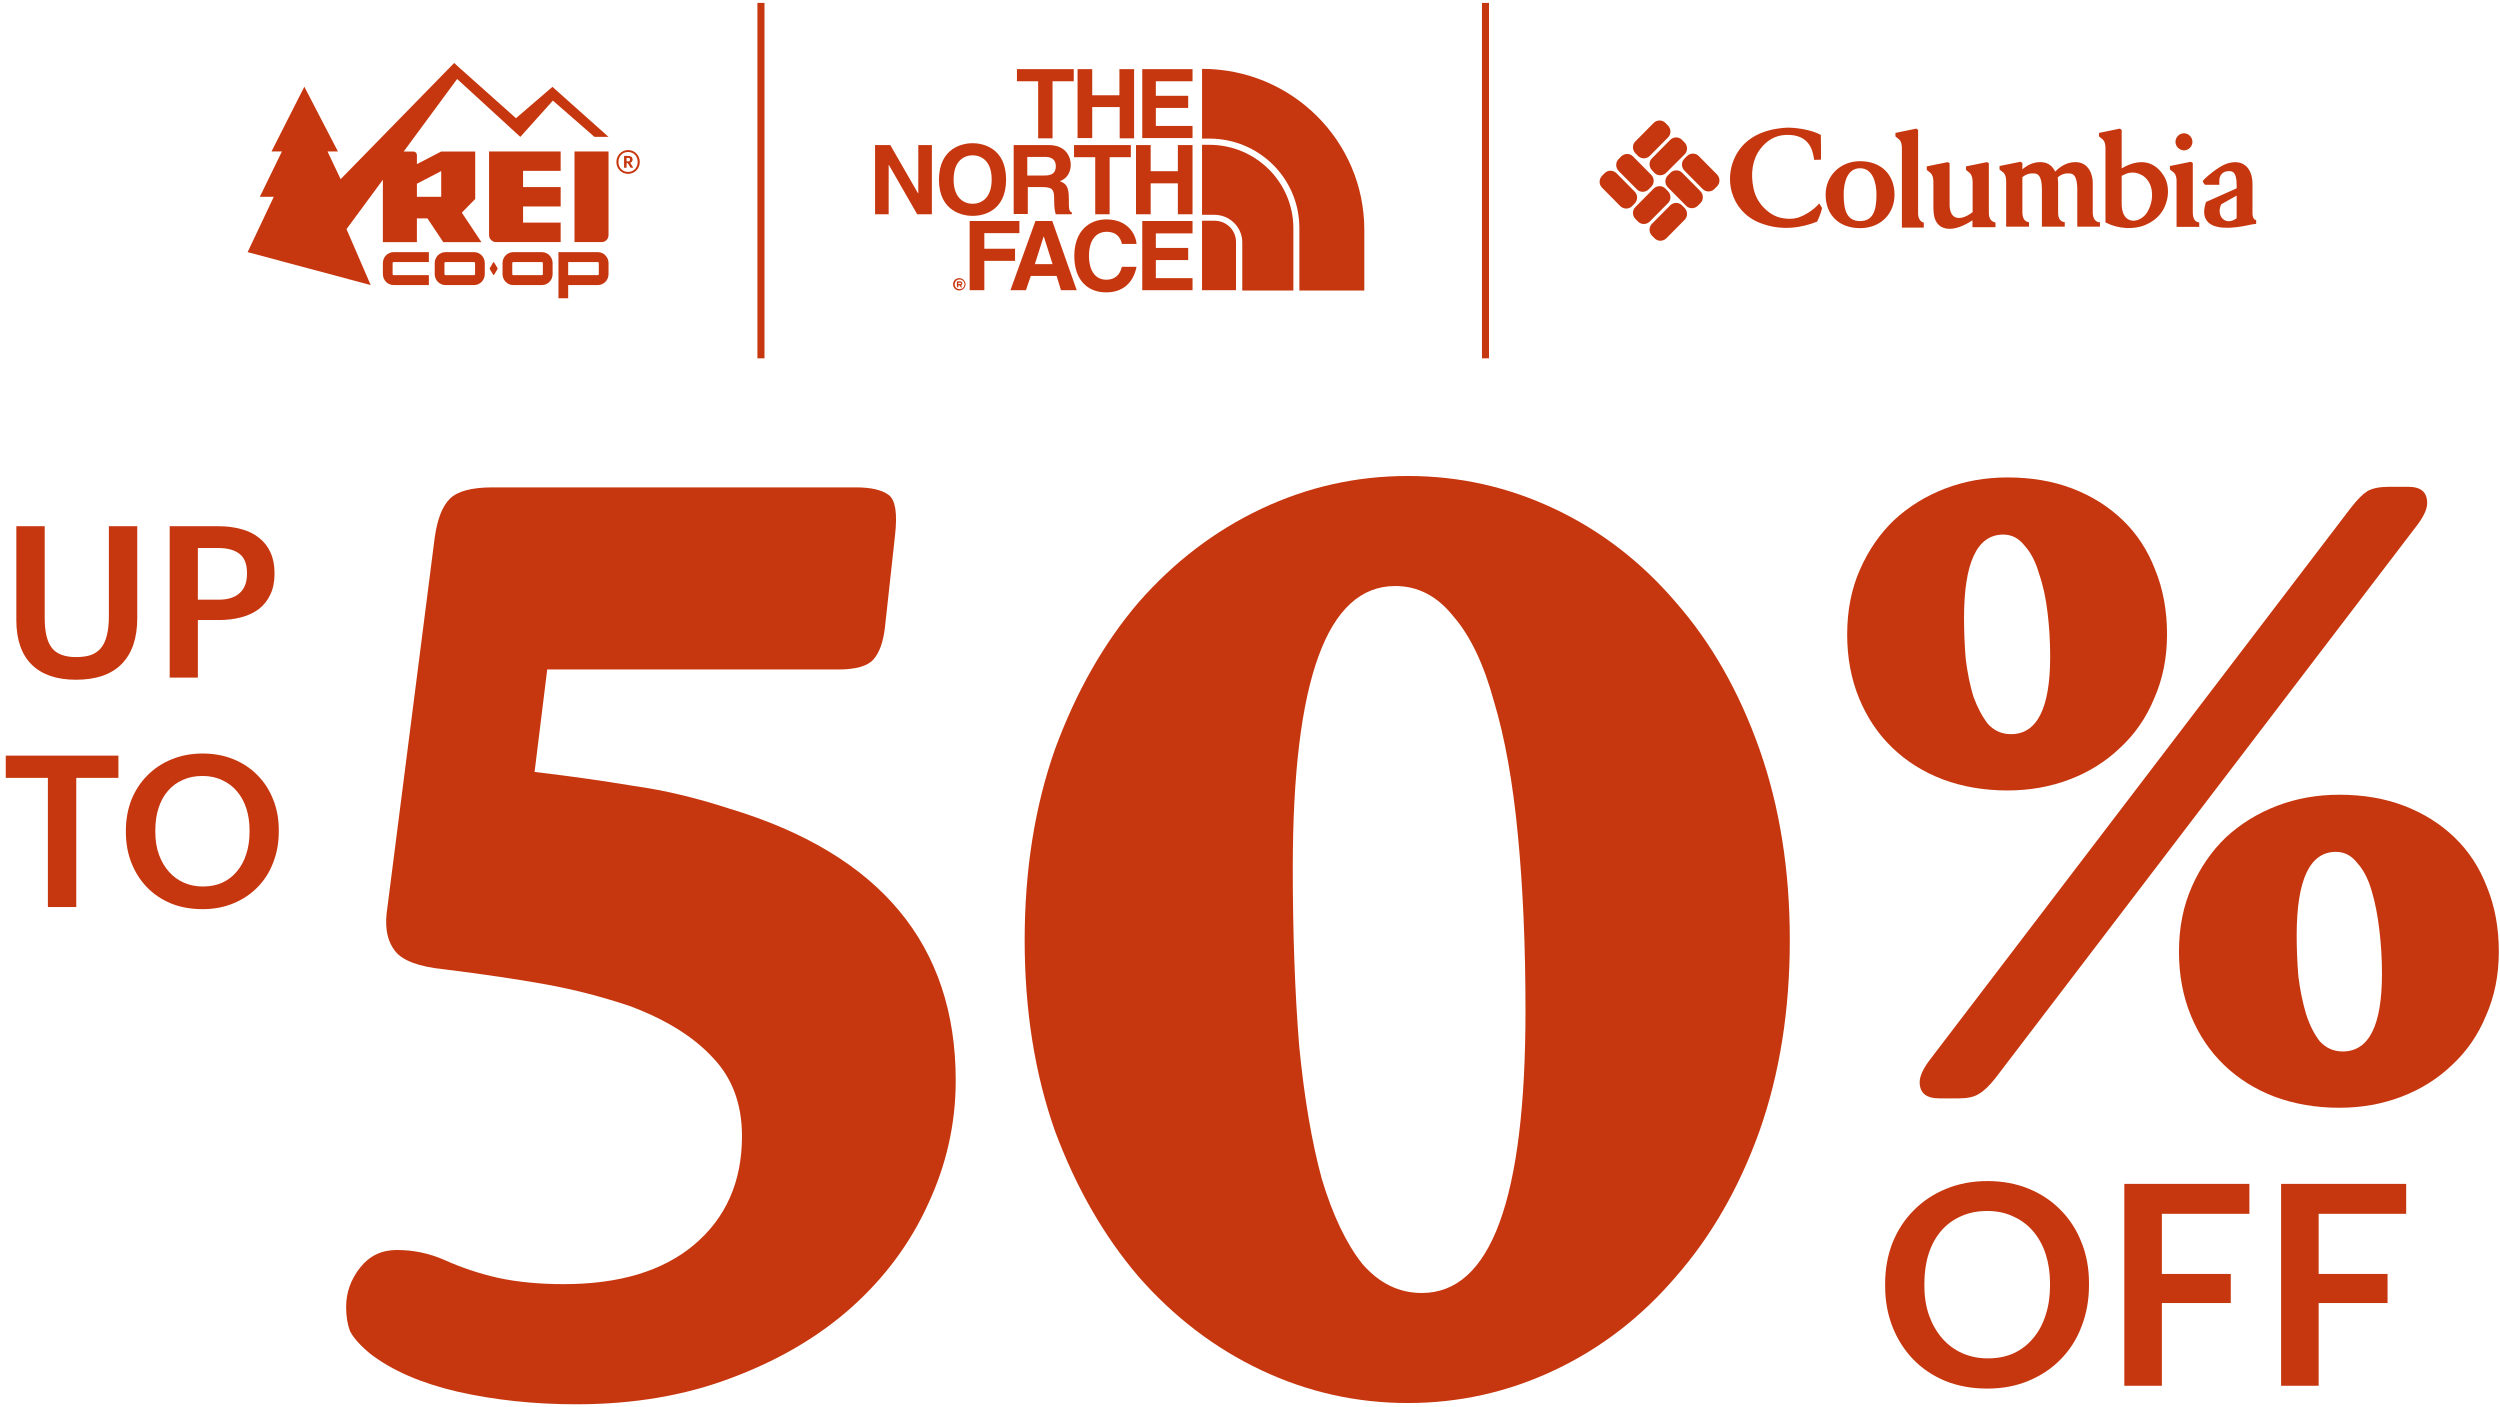 <svg width="334" height="188" viewBox="0 0 334 188" fill="none" xmlns="http://www.w3.org/2000/svg">
<path d="M74.905 22.831V20.233H65.339V31.395C65.339 31.919 65.755 32.343 66.266 32.343H74.904V29.744H69.881V27.587H74.904V24.988H69.881V22.83H74.905V22.831Z" fill="#C7370F"/>
<path d="M66.008 35.049C65.978 35 65.929 35 65.9 35.049L65.452 35.795C65.422 35.844 65.422 35.926 65.452 35.976L65.9 36.722C65.929 36.771 65.978 36.771 66.008 36.722L66.456 35.976C66.485 35.927 66.485 35.846 66.456 35.795L66.008 35.049Z" fill="#C7370F"/>
<path d="M51.153 35.147V36.624C51.153 37.43 51.795 38.086 52.584 38.086H57.296V36.759H52.584C52.513 36.759 52.452 36.697 52.452 36.624V35.147C52.452 35.074 52.513 35.012 52.584 35.012H57.296V33.685H52.584C51.795 33.685 51.153 34.341 51.153 35.147Z" fill="#C7370F"/>
<path d="M63.336 33.685H59.51C58.721 33.685 58.079 34.341 58.079 35.147V36.624C58.079 37.43 58.721 38.086 59.51 38.086H63.336C64.125 38.086 64.767 37.43 64.767 36.624V35.147C64.767 34.341 64.125 33.685 63.336 33.685ZM63.468 36.624C63.468 36.697 63.407 36.759 63.336 36.759H59.51C59.439 36.759 59.378 36.697 59.378 36.624V35.147C59.378 35.074 59.439 35.012 59.51 35.012H63.336C63.407 35.012 63.468 35.074 63.468 35.147V36.624Z" fill="#C7370F"/>
<path d="M79.867 33.685H74.61V39.848H75.909V38.086H79.867C80.657 38.086 81.299 37.43 81.299 36.624V35.147C81.299 34.341 80.657 33.685 79.867 33.685ZM80 36.624C80 36.697 79.939 36.759 79.867 36.759H75.909V35.012H79.867C79.939 35.012 80 35.074 80 35.147V36.624Z" fill="#C7370F"/>
<path d="M76.754 32.344H80.393C80.893 32.344 81.299 31.929 81.299 31.418V20.233H76.755V32.344H76.754Z" fill="#C7370F"/>
<path d="M68.934 15.792L61.633 9.28L61.627 9.286L60.678 8.413L45.508 23.938L43.755 20.232H45.145L40.659 11.584L36.276 20.233H37.666L34.712 26.295L36.574 26.297L33.081 33.685L49.525 38.086L46.294 30.61L51.152 24.015V32.35H55.697V29.178H57.11L59.221 32.351H64.32L61.698 28.41L63.488 26.581V20.241H58.945L55.7 21.928V20.723C55.7 20.456 55.489 20.241 55.228 20.241H53.935L61.074 10.553L69.514 18.288L73.864 13.442L79.418 18.286H81.298L73.805 11.603L68.934 15.792ZM55.7 24.544L58.945 22.857V26.295H55.698L55.7 24.544Z" fill="#C7370F"/>
<path d="M72.396 33.685H68.571C67.781 33.685 67.139 34.341 67.139 35.147V36.624C67.139 37.43 67.781 38.086 68.571 38.086H72.396C73.186 38.086 73.828 37.43 73.828 36.624V35.147C73.828 34.341 73.186 33.685 72.396 33.685ZM72.529 36.624C72.529 36.697 72.468 36.759 72.396 36.759H68.571C68.499 36.759 68.438 36.697 68.438 36.624V35.147C68.438 35.074 68.499 35.012 68.571 35.012H72.396C72.468 35.012 72.529 35.074 72.529 35.147V36.624Z" fill="#C7370F"/>
<path d="M84.509 21.315V21.308C84.509 20.984 84.276 20.833 83.918 20.833H83.375V22.409H83.713V21.797H83.875L84.249 22.409H84.601L84.193 21.739C84.376 21.681 84.509 21.551 84.509 21.315ZM84.177 21.329C84.177 21.48 84.085 21.559 83.91 21.559H83.713V21.098H83.91C84.079 21.098 84.177 21.155 84.177 21.322V21.329Z" fill="#C7370F"/>
<path d="M83.91 20.048C83.036 20.048 82.347 20.76 82.347 21.645C82.347 22.545 83.044 23.228 83.91 23.228C84.783 23.228 85.474 22.537 85.474 21.638C85.474 20.753 84.798 20.048 83.91 20.048ZM83.91 22.969C83.192 22.969 82.628 22.437 82.628 21.645C82.628 20.861 83.164 20.307 83.91 20.307C84.656 20.307 85.191 20.854 85.191 21.638C85.191 22.423 84.635 22.969 83.91 22.969Z" fill="#C7370F"/>
<line x1="101.663" y1="0.387" x2="101.663" y2="47.874" stroke="#C7370F" stroke-width="0.944"/>
<path fill-rule="evenodd" clip-rule="evenodd" d="M128.421 37.624C128.493 37.624 128.566 37.696 128.566 37.84C128.566 37.911 128.53 37.983 128.457 38.127C128.439 38.127 128.43 38.136 128.421 38.145C128.412 38.154 128.403 38.163 128.385 38.163L128.53 38.379H128.493L128.385 38.451V38.415L128.203 38.127H128.021V38.379H127.84V37.588H128.239C128.312 37.588 128.348 37.588 128.421 37.624ZM128.384 37.911C128.42 37.911 128.42 37.876 128.42 37.84C128.42 37.803 128.384 37.803 128.384 37.84V37.803C128.384 37.803 128.347 37.768 128.275 37.768H128.021V37.947H128.275C128.347 37.947 128.384 37.911 128.384 37.911Z" fill="#C7370F"/>
<path fill-rule="evenodd" clip-rule="evenodd" d="M128.166 37.156C128.384 37.156 128.602 37.264 128.747 37.408C128.892 37.552 129.001 37.768 129.001 37.983C129.001 38.199 128.892 38.415 128.747 38.559C128.602 38.703 128.384 38.811 128.166 38.811C127.694 38.811 127.331 38.451 127.331 37.983C127.331 37.516 127.694 37.156 128.166 37.156ZM127.548 37.983C127.548 38.163 127.62 38.343 127.729 38.451C127.838 38.559 127.984 38.631 128.201 38.631C128.565 38.631 128.855 38.343 128.855 37.983C128.855 37.624 128.565 37.336 128.201 37.336C128.02 37.336 127.838 37.408 127.729 37.516C127.62 37.66 127.548 37.803 127.548 37.983Z" fill="#C7370F"/>
<path fill-rule="evenodd" clip-rule="evenodd" d="M140.621 18.482H138.697V10.854H135.864V9.234H143.454V10.854H140.621V18.482ZM145.922 14.308V18.445H143.962V9.234H145.922V12.725H149.554V9.234H151.515V18.482H149.59V14.308H145.922ZM154.421 10.854H159.323V9.234H152.605V18.445H159.323V16.826H154.421V14.416H158.742V12.796H154.421V10.854ZM122.683 19.381H124.499V28.628H122.538L118.761 22.044H118.725V28.628H116.909V19.381H118.943L122.647 25.822H122.683V19.381ZM134.412 23.986C134.412 19.669 131.18 19.129 129.945 19.129C128.711 19.129 125.479 19.669 125.442 23.986C125.442 28.304 128.711 28.844 129.945 28.844C131.18 28.844 134.412 28.34 134.412 23.986ZM129.946 27.225C130.999 27.225 132.488 26.577 132.488 23.986C132.488 21.396 130.999 20.748 129.946 20.748C128.893 20.748 127.404 21.396 127.404 23.986C127.404 26.577 128.893 27.225 129.946 27.225ZM146.322 28.628H148.247V21H151.079V19.381H143.49V21H146.322V28.628ZM153.73 24.49V28.628H151.769V19.381H153.73V22.871H157.362V19.381H159.322V28.628H157.362V24.49H153.73ZM129.546 38.775H131.507V34.853H135.61V33.234H131.507V31.147H136.191V29.528H129.546V38.775ZM137.063 38.775H134.993L138.334 29.528H140.585L143.853 38.775H141.747L141.166 36.868H137.716L137.063 38.775ZM140.621 35.284H138.26L139.422 31.614H139.459L140.621 35.284ZM149.881 32.55C149.735 32.01 149.409 30.967 147.811 30.967C146.867 30.967 145.487 31.578 145.487 34.205C145.487 35.86 146.141 37.371 147.811 37.371C148.9 37.371 149.627 36.76 149.881 35.644H151.842C151.442 37.659 150.135 39.062 147.775 39.062C145.305 39.062 143.526 37.407 143.526 34.205C143.526 30.967 145.414 29.312 147.811 29.312C150.607 29.312 151.733 31.219 151.842 32.586H149.881V32.55ZM154.421 31.183H159.323V29.528H152.605V38.775H159.323V37.156H154.421V34.745H158.742V33.126H154.421V31.183ZM135.428 19.381H140.112C142.581 19.381 143.054 21.18 143.054 22.008C143.054 23.015 142.545 23.878 141.601 24.202C142.364 24.526 142.799 24.814 142.799 26.541C142.799 27.908 142.799 28.232 143.199 28.376V28.628H141.056C140.911 28.196 140.838 27.729 140.838 26.757C140.838 25.498 140.766 24.994 139.313 24.994H137.316V28.592H135.428V19.381ZM141.057 22.187C141.057 23.087 140.585 23.447 139.568 23.447H137.244V20.964H139.677C140.839 20.964 141.057 21.684 141.057 22.187Z" fill="#C7370F"/>
<path fill-rule="evenodd" clip-rule="evenodd" d="M161.573 19.346H160.592V28.701H162.263C164.296 28.701 165.967 30.356 165.967 32.37V38.811H172.794V30.428C172.757 24.311 167.746 19.346 161.573 19.346Z" fill="#C7370F"/>
<path fill-rule="evenodd" clip-rule="evenodd" d="M160.594 18.518V9.199C172.614 9.199 182.273 18.842 182.273 30.715V38.811H173.594V30.463C173.594 23.843 168.22 18.518 161.574 18.518H160.594ZM162.263 29.492C163.861 29.492 165.132 30.752 165.132 32.335V38.775H160.592V29.492H162.263Z" fill="#C7370F"/>
<line x1="198.462" y1="0.387" x2="198.462" y2="47.874" stroke="#C7370F" stroke-width="0.944"/>
<path fill-rule="evenodd" clip-rule="evenodd" d="M222.858 18.352C223.276 17.93 223.276 17.234 222.858 16.787L222.489 16.414C222.07 15.992 221.381 15.992 220.938 16.414L218.477 18.899C218.058 19.322 218.058 20.018 218.477 20.465L218.846 20.838C219.264 21.26 219.954 21.26 220.397 20.838L222.858 18.352ZM225.393 20.838C225.836 20.415 226.525 20.415 226.944 20.838L229.405 23.323C229.824 23.77 229.824 24.466 229.405 24.889L229.036 25.261C228.593 25.684 227.904 25.684 227.485 25.261L225.024 22.776C224.606 22.329 224.606 21.633 225.024 21.21L225.393 20.838ZM216.606 20.887C217.049 20.465 217.738 20.465 218.157 20.887L220.618 23.373C221.037 23.82 221.037 24.516 220.618 24.938L220.249 25.311C219.806 25.734 219.117 25.734 218.698 25.311L216.237 22.826C215.819 22.378 215.819 21.683 216.237 21.26L216.606 20.887ZM218.403 27.175C218.821 26.728 218.821 26.032 218.403 25.609L215.942 23.124C215.499 22.702 214.809 22.702 214.391 23.124L214.022 23.497C213.603 23.944 213.603 24.64 214.022 25.063L216.483 27.548C216.926 27.97 217.615 27.97 218.034 27.548L218.403 27.175ZM224.729 23.074C224.31 22.652 223.621 22.652 223.178 23.074L222.809 23.447C222.39 23.87 222.39 24.566 222.809 25.013L225.27 27.498C225.689 27.921 226.378 27.921 226.821 27.498L227.19 27.125C227.608 26.703 227.608 26.007 227.19 25.56L224.729 23.074ZM225.073 19.048C225.492 19.496 225.492 20.192 225.073 20.614L222.587 23.099C222.144 23.522 221.455 23.522 221.037 23.099L220.692 22.727C220.274 22.279 220.274 21.583 220.692 21.161L223.153 18.676C223.596 18.253 224.286 18.253 224.704 18.676L225.073 19.048ZM222.858 27.125C223.276 26.703 223.276 26.007 222.858 25.56L222.489 25.187C222.07 24.764 221.381 24.764 220.938 25.187L218.477 27.672C218.058 28.095 218.058 28.79 218.477 29.238L218.846 29.61C219.264 30.033 219.954 30.033 220.397 29.61L222.858 27.125ZM225.073 27.796C225.492 28.244 225.492 28.939 225.073 29.362L222.612 31.847C222.169 32.27 221.48 32.27 221.061 31.847L220.692 31.474C220.274 31.027 220.274 30.331 220.692 29.909L223.153 27.424C223.596 27.001 224.286 27.001 224.704 27.424L225.073 27.796ZM243.041 27.175C243.115 27.274 243.435 27.796 243.435 27.796C243.263 28.592 242.77 29.61 242.77 29.61L242.696 29.635C240.875 30.356 238.045 30.977 235.017 29.735C233.196 28.989 231.916 27.548 231.374 25.684C230.833 23.745 231.202 21.633 232.383 19.993C233.688 18.203 235.805 17.234 238.66 17.06C239.743 17.011 241.958 17.309 243.164 17.98L243.263 18.029C243.263 18.029 243.312 21.061 243.287 21.186L243.263 21.335L242.376 21.36L242.327 21.086L242.326 21.081C242.178 20.206 241.779 17.856 238.512 18.029C237.109 18.104 236.002 18.8 235.165 19.918C234.131 21.285 233.836 23.149 234.279 25.212C234.722 27.225 236.223 28.492 237.38 28.939C237.872 29.138 239.398 29.486 240.58 28.939C241.613 28.517 242.573 27.771 243.041 27.175ZM254.092 19.918V30.406H257.021V29.735C257.021 29.735 256.308 29.66 256.258 28.592V17.358L256.012 17.184L253.231 17.756V18.228C253.231 18.228 253.699 18.601 253.748 18.651C254.092 19.023 254.092 19.595 254.092 19.918ZM266.473 29.685C265.981 29.561 265.71 29.138 265.71 28.442V21.807L265.464 21.658L262.658 22.229V22.702C262.658 22.702 263.126 23.074 263.175 23.124C263.519 23.497 263.544 24.069 263.544 24.392V28.343C262.633 29.039 261.796 29.287 261.206 29.014C260.738 28.79 260.492 28.244 260.467 27.448V21.807L260.221 21.658L257.415 22.229V22.702C257.415 22.702 257.883 23.074 257.932 23.124C258.301 23.497 258.301 24.069 258.301 24.416V27.796C258.326 28.442 258.351 28.666 258.424 28.964C258.597 29.685 259.015 30.207 259.63 30.431C260.615 30.803 262.018 30.431 263.519 29.436V30.356H266.596V29.76L266.473 29.685ZM279.592 28.442C279.617 29.138 279.887 29.561 280.355 29.685H280.552V30.282H277.524V25.212C277.5 23.547 277.032 23.224 276.565 23.174C275.998 23.124 275.457 23.224 274.915 23.696C274.94 23.919 274.965 24.267 274.965 24.367V28.418C274.965 29.138 275.211 29.536 275.703 29.66L275.851 29.685V30.282H272.799V25.212C272.774 23.547 272.306 23.224 271.839 23.174C271.273 23.124 270.731 23.224 270.19 23.671V28.418C270.214 29.138 270.46 29.536 270.928 29.66L271.076 29.685V30.282H268.024V24.342C268.024 24.019 268.024 23.447 267.679 23.074C267.63 23.025 267.138 22.652 267.138 22.652V22.18L269.944 21.608L270.19 21.782V22.627C270.928 21.981 271.74 21.658 272.602 21.658C273.709 21.658 274.275 22.304 274.571 22.925C275.014 22.478 275.925 21.658 277.278 21.658C279.1 21.658 279.592 23.422 279.592 24.367V28.442ZM253.108 26.007C253.108 24.715 252.69 23.596 251.902 22.801C251.09 21.981 249.908 21.534 248.505 21.534C245.872 21.534 243.903 23.472 243.903 26.007C243.903 28.716 245.699 30.48 248.505 30.48C249.859 30.48 250.991 30.033 251.853 29.188C252.665 28.368 253.108 27.25 253.108 26.007ZM246.315 26.007C246.315 28.194 246.807 29.536 248.505 29.536C250.204 29.536 250.696 28.194 250.696 26.007C250.696 24.416 250.204 22.478 248.505 22.478C246.782 22.478 246.315 24.392 246.315 26.007ZM290.643 18.949C290.643 18.328 291.16 17.806 291.776 17.806C292.391 17.806 292.908 18.328 292.908 18.949C292.908 19.57 292.391 20.092 291.776 20.092C291.16 20.067 290.643 19.57 290.643 18.949ZM290.791 24.317V30.306H293.819V29.71L293.671 29.685C293.203 29.586 292.982 29.163 292.957 28.442V21.782L292.711 21.608L289.905 22.18V22.652C289.905 22.652 290.397 23.025 290.446 23.074C290.791 23.447 290.791 23.969 290.791 24.317ZM289.216 23.721C288.625 22.652 287.837 22.006 286.902 21.757C285.598 21.434 284.269 22.006 283.456 22.503V17.358L283.21 17.184L280.429 17.756V18.228C280.429 18.228 280.896 18.601 280.946 18.651C281.29 19.023 281.29 19.545 281.29 19.893V29.71L281.389 29.76C282.989 30.58 285.081 30.704 286.607 30.058C288.33 29.337 289.068 28.119 289.363 27.2C289.856 25.858 289.634 24.466 289.216 23.721ZM284.638 29.436C285.401 29.66 286.385 29.163 286.878 28.343C287.493 27.299 287.665 26.106 287.394 25.063C287.173 24.267 286.705 23.671 286.065 23.348C284.908 22.751 284.022 23.199 283.555 23.447C283.536 23.457 283.521 23.462 283.508 23.468C283.487 23.476 283.471 23.482 283.456 23.497V27.1C283.432 28.393 283.85 29.213 284.638 29.436ZM301.424 29.387L301.276 29.362C301.153 29.337 300.932 29.039 300.932 28.492V24.566C300.932 23.422 300.563 22.528 299.898 22.055C299.307 21.608 298.47 21.558 297.511 21.857C296.378 22.229 294.631 23.745 294.36 24.093L294.286 24.168L294.311 24.267C294.335 24.367 294.458 24.566 294.557 24.64L294.606 24.69H296.501V24.143C296.501 23.348 297.018 22.975 297.437 22.9C297.88 22.826 298.175 22.851 298.372 23.025C298.667 23.273 298.815 23.82 298.815 24.665V25.162L294.803 26.951L294.729 26.976L294.705 27.051C294.335 28.169 294.409 29.039 294.951 29.635C295.788 30.555 297.806 30.679 300.735 30.008C300.956 29.958 301.424 29.909 301.424 29.909V29.387ZM298.815 29.163V26.131L296.748 27.299C296.403 28.045 296.501 28.865 297.018 29.287C297.486 29.685 298.15 29.635 298.815 29.163Z" fill="#C7370F"/>
<path d="M10.132 90.814C7.586 90.814 5.624 90.145 4.247 88.806C2.871 87.448 2.182 85.458 2.182 82.836V70.303H5.973V82.553C5.973 84.421 6.294 85.76 6.935 86.571C7.577 87.382 8.652 87.787 10.161 87.787C10.896 87.787 11.537 87.702 12.084 87.533C12.631 87.344 13.084 87.042 13.442 86.627C13.82 86.194 14.093 85.628 14.263 84.93C14.451 84.232 14.546 83.355 14.546 82.299V70.303H18.337V82.61C18.337 85.269 17.639 87.306 16.243 88.721C14.866 90.117 12.829 90.814 10.132 90.814Z" fill="#C7370F"/>
<path d="M22.672 70.303H29.179C30.31 70.303 31.338 70.435 32.263 70.699C33.187 70.944 33.969 71.331 34.611 71.859C35.271 72.368 35.78 73.019 36.139 73.811C36.497 74.584 36.676 75.499 36.676 76.555V76.669C36.676 77.744 36.487 78.668 36.11 79.441C35.752 80.215 35.243 80.856 34.583 81.365C33.941 81.855 33.158 82.223 32.234 82.468C31.329 82.714 30.339 82.836 29.264 82.836H26.434V90.532H22.672V70.303ZM29.179 80.12C30.424 80.12 31.367 79.828 32.008 79.243C32.668 78.658 32.998 77.8 32.998 76.669V76.555C32.998 75.348 32.659 74.49 31.98 73.981C31.32 73.472 30.386 73.217 29.179 73.217H26.434V80.12H29.179Z" fill="#C7370F"/>
<path d="M6.398 103.923H0.768V100.952H15.819V103.923H10.189V121.181H6.398V103.923Z" fill="#C7370F"/>
<path d="M27.116 118.437C28.078 118.437 28.936 118.267 29.691 117.928C30.464 117.569 31.115 117.069 31.643 116.428C32.19 115.787 32.605 115.023 32.888 114.137C33.19 113.231 33.34 112.232 33.34 111.138V110.911C33.34 109.874 33.199 108.912 32.916 108.025C32.633 107.139 32.218 106.375 31.671 105.734C31.143 105.093 30.483 104.593 29.691 104.234C28.918 103.857 28.041 103.669 27.06 103.669C26.06 103.669 25.174 103.848 24.4 104.206C23.627 104.546 22.967 105.036 22.42 105.677C21.873 106.319 21.458 107.082 21.175 107.969C20.892 108.855 20.751 109.846 20.751 110.94V111.166C20.751 112.279 20.911 113.278 21.232 114.165C21.552 115.051 21.995 115.815 22.561 116.456C23.127 117.098 23.797 117.588 24.57 117.928C25.343 118.267 26.192 118.437 27.116 118.437ZM27.06 121.464C25.513 121.464 24.108 121.21 22.844 120.7C21.581 120.172 20.505 119.446 19.619 118.522C18.732 117.598 18.044 116.513 17.554 115.268C17.063 114.005 16.818 112.647 16.818 111.194V110.968C16.818 109.497 17.063 108.129 17.554 106.866C18.063 105.602 18.77 104.517 19.675 103.612C20.581 102.688 21.656 101.971 22.901 101.462C24.165 100.934 25.551 100.67 27.06 100.67C28.569 100.67 29.945 100.924 31.19 101.433C32.435 101.943 33.501 102.65 34.387 103.555C35.293 104.461 35.99 105.536 36.481 106.781C36.99 108.025 37.245 109.393 37.245 110.883V111.109C37.245 112.58 37 113.948 36.509 115.212C36.038 116.475 35.349 117.569 34.444 118.494C33.557 119.418 32.482 120.144 31.219 120.672C29.974 121.2 28.587 121.464 27.06 121.464Z" fill="#C7370F"/>
<path d="M73.109 89.444L71.419 103.13C76.15 103.693 80.543 104.313 84.598 104.989C88.654 105.552 92.934 106.566 97.44 108.03C117.603 114.113 127.685 126.222 127.685 144.358C127.685 150.103 126.446 155.622 123.967 160.917C121.602 166.098 118.223 170.66 113.83 174.603C109.436 178.545 104.086 181.699 97.778 184.065C91.582 186.43 84.655 187.613 76.995 187.613C71.363 187.613 66.069 187.05 61.112 185.924C56.269 184.797 52.382 183.107 49.453 180.855C48.102 179.728 47.201 178.714 46.75 177.813C46.412 176.912 46.243 175.842 46.243 174.603C46.243 172.688 46.863 170.942 48.102 169.365C49.341 167.788 50.974 166.999 53.002 166.999C55.255 166.999 57.395 167.45 59.422 168.351C61.675 169.365 64.041 170.153 66.519 170.717C69.11 171.28 72.039 171.561 75.305 171.561C82.74 171.561 88.541 169.815 92.709 166.323C96.989 162.719 99.129 157.875 99.129 151.792C99.129 147.512 97.834 144.02 95.243 141.317C92.653 138.5 88.935 136.191 84.091 134.389C80.374 133.15 76.657 132.192 72.94 131.516C69.222 130.841 64.66 130.165 59.254 129.489C55.987 129.151 53.847 128.362 52.833 127.123C51.819 125.884 51.425 124.195 51.65 122.054L58.071 71.871C58.409 69.393 59.085 67.647 60.098 66.634C61.112 65.62 63.027 65.113 65.843 65.113H114.336C116.364 65.113 117.828 65.451 118.73 66.127C119.631 66.802 119.912 68.605 119.574 71.534L118.223 83.868C117.997 85.783 117.49 87.191 116.702 88.092C115.913 88.993 114.336 89.444 111.971 89.444H73.109Z" fill="#C7370F"/>
<path d="M188.091 187.444C181.22 187.444 174.687 185.98 168.491 183.051C162.296 180.122 156.833 175.955 152.102 170.548C147.483 165.141 143.766 158.664 140.95 151.117C138.246 143.457 136.895 134.952 136.895 125.603C136.895 116.253 138.246 107.749 140.95 100.089C143.766 92.429 147.483 85.896 152.102 80.489C156.833 75.082 162.296 70.914 168.491 67.985C174.687 65.056 181.22 63.592 188.091 63.592C194.963 63.592 201.496 65.056 207.691 67.985C213.887 70.914 219.294 75.082 223.912 80.489C228.643 85.896 232.36 92.429 235.064 100.089C237.767 107.749 239.119 116.253 239.119 125.603C239.119 134.952 237.767 143.457 235.064 151.117C232.36 158.664 228.643 165.141 223.912 170.548C219.294 175.955 213.887 180.122 207.691 183.051C201.496 185.98 194.963 187.444 188.091 187.444ZM189.95 172.744C199.187 172.744 203.805 160.184 203.805 135.065C203.805 126.391 203.467 118.562 202.791 111.578C202.116 104.482 201.045 98.512 199.581 93.668C198.229 88.712 196.427 84.938 194.174 82.347C192.034 79.644 189.443 78.292 186.402 78.292C177.278 78.292 172.715 90.852 172.715 115.972C172.715 124.645 172.997 132.53 173.56 139.627C174.236 146.611 175.25 152.581 176.602 157.537C178.066 162.381 179.868 166.154 182.009 168.858C184.261 171.449 186.909 172.744 189.95 172.744Z" fill="#C7370F"/>
<path d="M268.205 105.606C265.091 105.606 262.204 105.112 259.545 104.124C256.962 103.137 254.721 101.731 252.822 99.908C250.922 98.085 249.441 95.882 248.377 93.299C247.314 90.716 246.782 87.867 246.782 84.752C246.782 81.561 247.352 78.675 248.491 76.092C249.631 73.509 251.15 71.306 253.05 69.482C255.025 67.659 257.304 66.254 259.887 65.266C262.47 64.278 265.243 63.785 268.205 63.785C271.396 63.785 274.283 64.278 276.866 65.266C279.449 66.254 281.69 67.659 283.589 69.482C285.488 71.306 286.932 73.509 287.919 76.092C288.983 78.675 289.515 81.561 289.515 84.752C289.515 87.867 288.945 90.716 287.805 93.299C286.742 95.882 285.223 98.085 283.247 99.908C281.348 101.731 279.107 103.137 276.524 104.124C273.941 105.112 271.168 105.606 268.205 105.606ZM266.61 144.008C265.774 145.072 265.015 145.793 264.331 146.173C263.723 146.553 262.85 146.743 261.71 146.743H259.089C257.342 146.743 256.468 146.021 256.468 144.578C256.468 143.818 256.886 142.869 257.722 141.729L314.129 67.773C314.964 66.71 315.686 65.988 316.294 65.608C316.978 65.228 317.927 65.038 319.143 65.038H321.764C323.435 65.038 324.271 65.76 324.271 67.203C324.271 67.963 323.853 68.913 323.017 70.052L266.61 144.008ZM273.903 87.715C273.903 85.74 273.789 83.803 273.561 81.903C273.333 79.928 272.954 78.181 272.422 76.662C271.966 75.066 271.32 73.813 270.485 72.901C269.725 71.913 268.775 71.42 267.636 71.42C264.141 71.42 262.394 75.142 262.394 82.587C262.394 84.41 262.47 86.234 262.622 88.057C262.85 89.88 263.191 91.551 263.647 93.071C264.179 94.514 264.825 95.73 265.585 96.717C266.42 97.629 267.446 98.085 268.661 98.085C272.156 98.085 273.903 94.628 273.903 87.715ZM312.533 147.997C309.419 147.997 306.532 147.503 303.873 146.515C301.29 145.528 299.049 144.122 297.15 142.299C295.25 140.476 293.769 138.272 292.706 135.69C291.642 133.107 291.11 130.258 291.11 127.143C291.11 123.952 291.68 121.065 292.819 118.483C293.959 115.9 295.478 113.696 297.378 111.873C299.353 110.05 301.632 108.645 304.215 107.657C306.798 106.669 309.571 106.176 312.533 106.176C315.724 106.176 318.611 106.669 321.194 107.657C323.777 108.645 326.018 110.05 327.917 111.873C329.816 113.696 331.26 115.9 332.247 118.483C333.311 121.065 333.843 123.952 333.843 127.143C333.843 130.258 333.273 133.107 332.134 135.69C331.07 138.272 329.551 140.476 327.575 142.299C325.676 144.122 323.435 145.528 320.852 146.515C318.269 147.503 315.496 147.997 312.533 147.997ZM318.231 130.106C318.231 128.131 318.117 126.193 317.889 124.294C317.661 122.319 317.32 120.572 316.864 119.052C316.408 117.457 315.762 116.203 314.926 115.292C314.167 114.304 313.217 113.81 312.078 113.81C308.583 113.81 306.836 117.533 306.836 124.978C306.836 126.801 306.912 128.624 307.064 130.448C307.292 132.271 307.633 133.942 308.089 135.462C308.545 136.905 309.153 138.121 309.913 139.108C310.748 140.02 311.774 140.476 312.989 140.476C316.484 140.476 318.231 137.019 318.231 130.106Z" fill="#C7370F"/>
<path d="M265.585 181.479C266.867 181.479 268.011 181.252 269.017 180.8C270.048 180.322 270.916 179.655 271.62 178.8C272.349 177.945 272.903 176.927 273.28 175.745C273.682 174.538 273.883 173.205 273.883 171.746V171.444C273.883 170.061 273.695 168.779 273.318 167.597C272.94 166.415 272.387 165.396 271.658 164.541C270.954 163.686 270.073 163.02 269.017 162.542C267.986 162.039 266.817 161.787 265.509 161.787C264.176 161.787 262.994 162.026 261.963 162.504C260.932 162.957 260.052 163.611 259.323 164.466C258.593 165.321 258.04 166.339 257.663 167.521C257.286 168.703 257.097 170.023 257.097 171.482V171.784C257.097 173.268 257.311 174.6 257.738 175.782C258.166 176.964 258.757 177.983 259.511 178.838C260.266 179.693 261.158 180.347 262.189 180.8C263.221 181.252 264.352 181.479 265.585 181.479ZM265.509 185.515C263.447 185.515 261.573 185.175 259.888 184.496C258.203 183.792 256.77 182.824 255.588 181.592C254.406 180.359 253.488 178.913 252.834 177.254C252.18 175.569 251.853 173.758 251.853 171.822V171.52C251.853 169.558 252.18 167.735 252.834 166.05C253.513 164.365 254.456 162.919 255.663 161.712C256.871 160.48 258.304 159.524 259.964 158.845C261.649 158.141 263.497 157.789 265.509 157.789C267.521 157.789 269.357 158.128 271.017 158.807C272.676 159.486 274.097 160.429 275.279 161.636C276.486 162.844 277.417 164.277 278.071 165.937C278.75 167.597 279.089 169.42 279.089 171.407V171.708C279.089 173.67 278.762 175.493 278.108 177.178C277.48 178.863 276.562 180.322 275.355 181.554C274.173 182.786 272.739 183.754 271.054 184.459C269.394 185.163 267.546 185.515 265.509 185.515Z" fill="#C7370F"/>
<path d="M283.809 158.166H300.52V162.165H288.826V170.199H298.03V174.085H288.826V185.138H283.809V158.166Z" fill="#C7370F"/>
<path d="M304.755 158.166H321.466V162.165H309.772V170.199H318.976V174.085H309.772V185.138H304.755V158.166Z" fill="#C7370F"/>
</svg>
